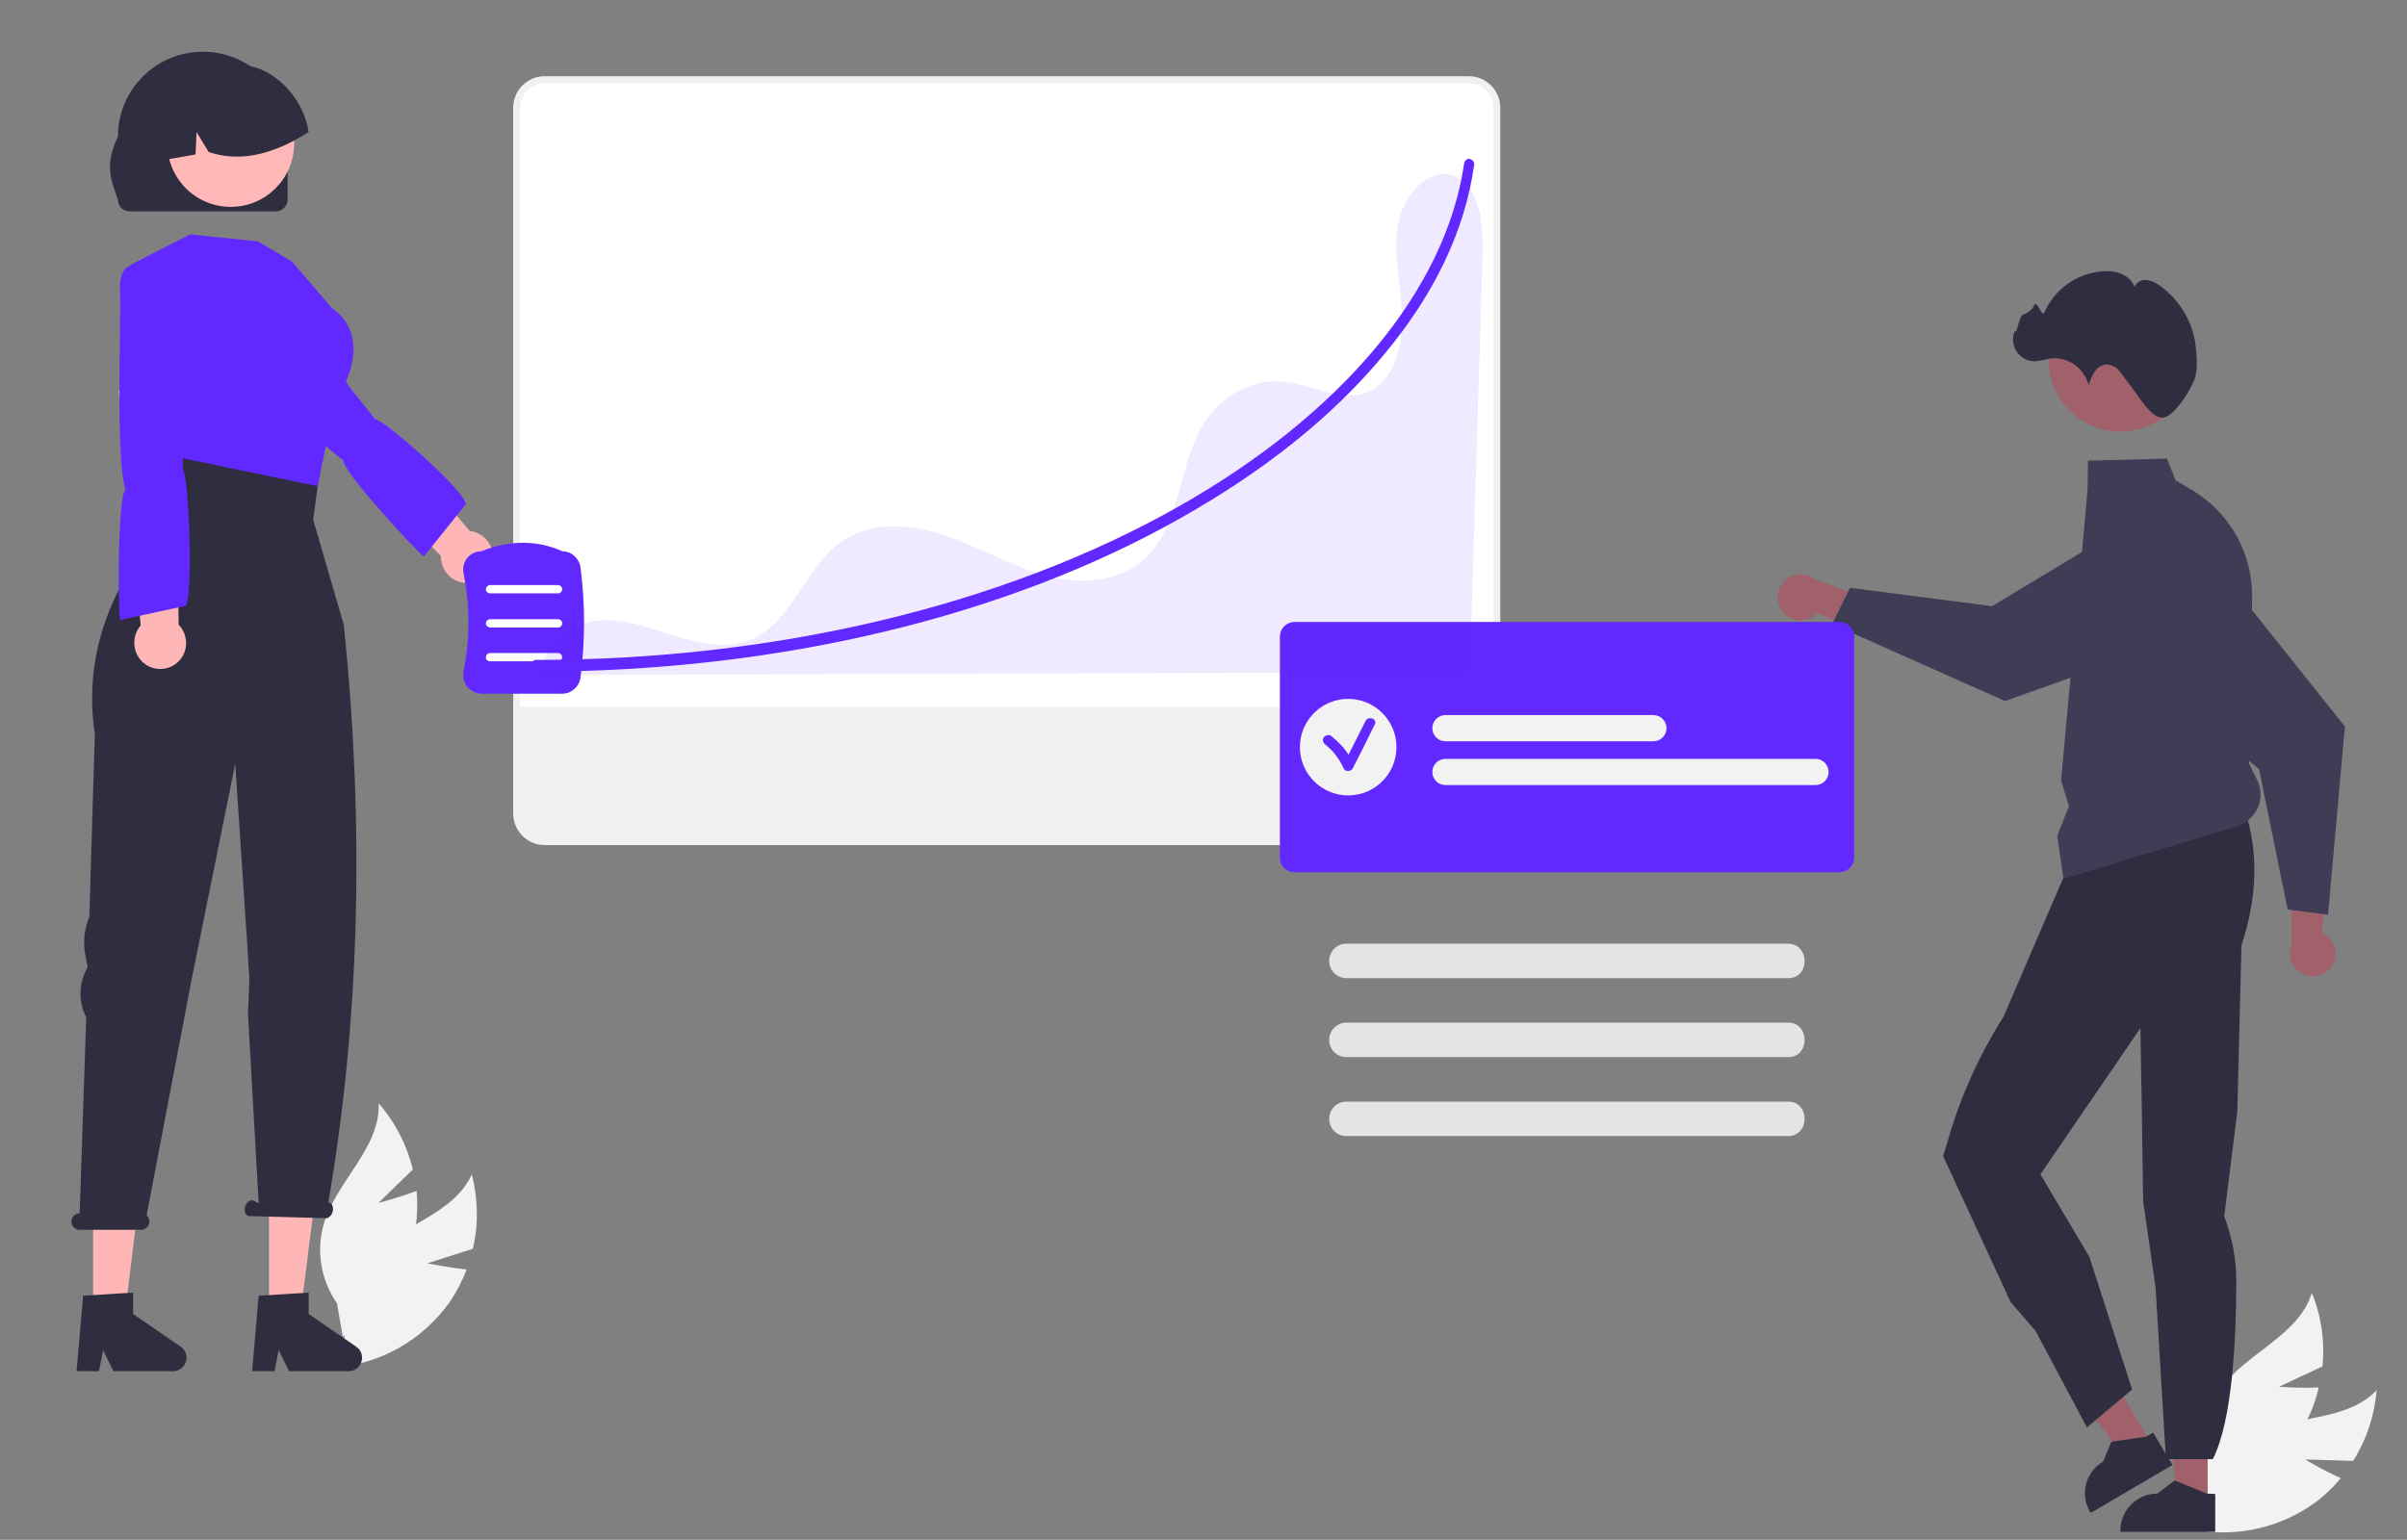 <?xml version="1.0" encoding="utf-8"?>
<!-- Generator: Adobe Illustrator 27.0.1, SVG Export Plug-In . SVG Version: 6.00 Build 0)  -->
<svg version="1.1" id="Layer_1" xmlns="http://www.w3.org/2000/svg" xmlns:xlink="http://www.w3.org/1999/xlink" x="0px" y="0px"
	 viewBox="0 0 697.9 446.6" style="enable-background:new 0 0 697.9 446.6;" xml:space="preserve">
<rect x="0" y="0" width="697.9" height="446.6" fill="#808080" stroke="none"/>
<style type="text/css">
	.st0{fill:#F2F2F2;}
	.st1{fill:#A0616A;}
	.st2{fill:#2F2E41;}
	.st3{fill:#FFFFFF;}
	.st4{fill:#F0F0F0;}
	.st5{fill:#3F3D56;}
	.st6{fill:#6128FF;}
	.st7{fill:#E4E4E4;}
	.st8{fill:#FFB6B6;}
	.st9{fill:#FFB7B7;}
	.st10{opacity:0.1;fill:#6128FF;enable-background:new    ;}
</style>
<path class="st0" d="M668.4,423.3l13.9,0.4c3.9-6.2,6.2-13.2,6.8-20.5c-8.9,9.4-24.6,7.1-36.1,13.1c-7.2,3.9-12.3,10.8-13.8,18.8
	l-5.7,8c12.8,3.2,26.4,0.7,37.2-6.9c3-2.1,5.7-4.7,8-7.5C673.4,426.4,668.4,423.3,668.4,423.3z"/>
<path class="st0" d="M660.8,402.2l12.6-5.9c0.7-7.3-0.3-14.6-3.1-21.3c-3.8,12.4-18.9,17.3-26.5,27.8c-4.8,6.7-6.2,15.1-4,23
	l-1.5,9.7c12.9-2.8,24-11.1,30.2-22.8c1.7-3.2,3-6.7,3.8-10.3C666.6,402.7,660.8,402.2,660.8,402.2z"/>
<polygon class="st1" points="640.1,435.9 631.6,435.9 627.5,403.1 640.1,403.1 "/>
<path class="st2" d="M639.9,433.2l-9.1-3.7l-0.3-0.1l-5,3.8c-5.7,0-10.4,4.5-10.7,10.2c0,0.2,0,0.3,0,0.5v0.4h27.5v-11L639.9,433.2z
	"/>
<polygon class="st1" points="623.9,419 616.5,423.3 596.4,397 607.2,390.6 "/>
<path class="st2" d="M628.9,423.3l-1-1.7l-3.6-6.1l-1.9,1.1l-0.2,0.1l-9.7,1.4l-0.3,0l-2.4,5.8c-5.1,3-6.8,9.5-3.8,14.6c0,0,0,0,0,0
	l0.2,0.3l23.7-13.9L628.9,423.3z"/>
<path class="st2" d="M650.9,235.1c4,12,3.6,25.1-1,39.1l-1.2,48.2l-3.8,30.4c2.3,6,3.5,12.3,3.5,18.7c0,16.7-1.1,40.5-6.8,51.7H628
	l-3-49.8l-3.6-25l-0.4-26.8l-0.4-23.4l-14.7,21.5l-14.3,20.9l14.2,23.9l12.4,38.5l-13.1,11L590.2,386l-7.2-8.3l-19.6-42.4l1.8-5.9
	c3.6-12.2,8.9-23.8,15.7-34.5l0,0l19.5-45.3L650.9,235.1z"/>
<path class="st3" d="M425.9,244.1h-268c-4.5,0-8.1-3.6-8.1-8.1V31.2c0-4.5,3.6-8.1,8.1-8.1h268c4.5,0,8.1,3.6,8.1,8.1V236
	C434,240.5,430.4,244.1,425.9,244.1z"/>
<path class="st4" d="M425.9,245.1h-268c-5,0-9.1-4.1-9.1-9.1V31.2c0-5,4.1-9.1,9.1-9.1h268c5,0,9.1,4.1,9.1,9.1V236
	C435,241,430.9,245.1,425.9,245.1z M157.9,24.1c-3.9,0-7.1,3.2-7.1,7.1V236c0,3.9,3.2,7.1,7.1,7.1h268c3.9,0,7.1-3.2,7.1-7.1V31.2
	c0-3.9-3.2-7.1-7.1-7.1L157.9,24.1z"/>
<path class="st4" d="M150.5,205.1V236c0,4.1,3.3,7.4,7.4,7.4h268c4.1,0,7.4-3.3,7.4-7.4v-30.9H150.5z"/>
<path class="st1" d="M516.8,177.3c2.2,2.9,6.4,3.5,9.3,1.3c0.3-0.2,0.6-0.5,0.9-0.8l21.6,9.4l-2.1-12l-20.2-7.1
	c-2.9-2.3-7.1-1.9-9.4,1C514.9,171.4,514.9,174.9,516.8,177.3L516.8,177.3z"/>
<path class="st5" d="M536.4,170.5l41.2,5.3l42.5-25.6c8.9-5.4,20.4-2.5,25.8,6.4c0.4,0.6,0.7,1.3,1,2l0,0c4.1,9.1,0.4,19.8-8.4,24.4
	l-57.1,20.3l-0.1,0L531.2,181L536.4,170.5z"/>
<path class="st5" d="M596.5,242.4l3.4-8.6l-2.3-7.4l6.7-73.4l0,0l1-11.1l0.1-8.3l22.9-0.6l2.5,6.3l4.9,2.9
	c10.9,6.6,17.5,18.4,17.3,31.2l-0.9,48.1l2.3,4.6c2.4,4.8,0.5,10.5-4.3,12.9c-0.4,0.2-0.9,0.4-1.4,0.6l-50.4,15.3L596.5,242.4z"/>
<circle class="st1" cx="614.8" cy="104.4" r="20.8"/>
<path class="st2" d="M636.6,109c0.6-2.6,0.3-6.3,0-8.9c-0.9-7-4.8-13.4-10.6-17.4c-1.1-0.8-2.4-1.4-3.8-1.5c-1.4-0.1-2.7,0.7-3.3,2
	c-0.7-1.8-2.1-3.1-3.9-3.8c-1.7-0.7-3.6-0.9-5.5-0.7c-7.4,0.6-13.8,5.2-16.8,12c-0.6,1.3-2.1-3.6-2.8-2.3c-0.6,1.3-1.8,2.3-3.2,2.8
	c-1.4,0.4-1.9,6.1-2.5,4.8c-1.4,3.2,0.1,6.9,3.3,8.3c0.9,0.4,1.8,0.5,2.7,0.5c1.4-0.2,2.8-0.4,4.1-0.8c5.2-0.7,10,2.7,11.3,7.7
	c0.4-1.4,1-2.8,1.8-4c0.8-1.2,2.2-2,3.7-2c1.4,0.2,2.7,0.9,3.6,2.1c0.9,1.1,1.6,2.3,2.5,3.4c2.7,3.1,6.4,10.5,10.2,9.9
	C630.7,120.4,635.7,112.5,636.6,109z"/>
<path class="st1" d="M676.1,280.2c2-3,1.2-7.1-1.8-9.2c-0.3-0.2-0.7-0.4-1-0.6l1.9-23.4l-10.7,5.9l-0.1,21.4c-1.3,3.5,0.5,7.3,4,8.5
	C671.2,283.8,674.4,282.8,676.1,280.2L676.1,280.2z"/>
<path class="st5" d="M663.3,263.8l-8.3-40.7l-38-31.9c-7.9-6.7-9-18.5-2.3-26.5c0.5-0.6,1-1.1,1.5-1.6l0,0
	c7.3-6.8,18.6-6.8,25.8,0.1l37.8,47.4l0.1,0.1l-4.9,54.6L663.3,263.8z"/>
<path class="st6" d="M533.4,253H375.3c-2.3,0-4.2-1.9-4.2-4.2v-64.2c0-2.3,1.9-4.2,4.2-4.2h158.1c2.3,0,4.2,1.9,4.2,4.2v64.2
	C537.6,251.1,535.7,252.9,533.4,253z"/>
<path class="st7" d="M518.4,283.7h-128c-2.8,0-5-2.2-5-5c0-2.8,2.2-5,5-5c0,0,0,0,0,0h128C524.8,273.7,524.9,283.8,518.4,283.7z"/>
<path class="st7" d="M518.4,306.6h-128c-2.8,0-5-2.2-5-5c0-2.7,2.2-5,5-5h128C524.8,296.5,524.9,306.7,518.4,306.6z"/>
<path class="st7" d="M518.4,329.5h-128c-2.8,0-5-2.2-5-5c0-2.8,2.2-5,5-5c0,0,0,0,0,0h128C524.8,319.4,524.9,329.5,518.4,329.5z"/>
<path class="st0" d="M123.9,366.4l13.2-4.2c1.7-7.1,1.5-14.5-0.3-21.6c-5.3,11.8-20.9,14.7-29.8,24.2c-5.6,6-8.1,14.2-6.9,22.3
	l-2.8,9.5c13.2-1.1,25.2-8,32.9-18.7c2.1-3,3.8-6.3,5.1-9.7C129.7,367.6,123.9,366.4,123.9,366.4z"/>
<path class="st0" d="M109.7,348.9l10-9.7c-1.7-7.1-5.1-13.7-9.9-19.2c0.5,13-12.2,22.5-15.9,34.9c-2.3,7.9-0.9,16.3,3.8,23.1
	l1.7,9.7c11.3-6.9,19-18.4,21.1-31.4c0.5-3.6,0.6-7.3,0.3-10.9C115.5,347.4,109.7,348.9,109.7,348.9z"/>
<path class="st8" d="M136.4,169c-4.1,0.6-7.9-2.3-8.5-6.5c-0.1-0.4-0.1-0.9-0.1-1.3l-48.1-48.8l13.4-9.3l43.1,50.9
	c4.2,0.5,7.1,4.2,6.7,8.3C142.6,165.8,139.9,168.5,136.4,169z"/>
<path class="st6" d="M65,91.3c0,0-3.4,2,2.3,8.3c4.5,5,24.4,28.9,32.3,33.9c-0.9,2.5,21,26.3,23.3,27.9l12.2-15.2
	c-0.7-4.4-24.6-25.1-26.3-24.6l-7.6-9.5l-17.3-29l-16.4,6.7L65,91.3z"/>
<polygon class="st8" points="27,382.1 36.1,382.1 40.4,347.1 27,347.1 "/>
<path class="st2" d="M24.1,375.8l14.5-0.9v6.2l13.8,9.5c1.8,1.2,2.2,3.6,1,5.4c-0.7,1-1.9,1.7-3.2,1.7H32.9l-3-6.1l-1.2,6.1h-6.5
	L24.1,375.8z"/>
<polygon class="st8" points="78,382.1 87,382.1 91.4,347.1 78,347.1 "/>
<path class="st2" d="M75,375.8l14.5-0.9v6.2l13.8,9.5c1.8,1.2,2.2,3.6,1,5.4c-0.7,1-1.9,1.7-3.2,1.7H83.8l-3-6.1l-1.2,6.1h-6.5
	L75,375.8z"/>
<path class="st2" d="M23.1,351.9L23.1,351.9L25,295c-2.3-4.4-2.2-9.7,0.2-14.1l0.2-0.5l-0.6-3c-0.8-3.9-0.4-7.9,1.1-11.5l1.6-53
	c-5.8-37.7,21.9-62.2,21.9-62.2l-5.1-21.3l50.1-4.9l-3.6,26.2l8.9,30.6c5.9,57.4,4.8,113.3-4.5,167.4l0.3,0.1
	c0.9,0.3,1.3,1.6,0.9,2.8s-1.5,2-2.4,1.7L72,352.7c-0.9-0.3-1.3-1.6-0.9-2.8c0.4-1.3,1.5-2,2.4-1.7l1.5,0.8L71.9,294l0.4-10
	l-0.7-11.4l-3.4-51.1l-12.7,62.9l-13,68.1c1,0.9,1.1,2.4,0.2,3.4c-0.5,0.5-1.1,0.8-1.8,0.8H23.1c-1.3,0-2.4-1.1-2.4-2.4
	C20.7,353,21.8,351.9,23.1,351.9L23.1,351.9z"/>
<path class="st6" d="M84.7,75.9L74.8,70l-19.7-2l-17.4,8.9l0.2,27.1l11.1,28.1l43.1,8.9l5-24.7c0,0,12.8-17.2-1-27.1L84.7,75.9z"/>
<path class="st8" d="M42.5,192.9c-3.5-2.2-4.6-6.8-2.5-10.4c0.2-0.4,0.5-0.7,0.8-1.1l-6.4-68.2l16.3,1.3l1.1,66.7
	c2.9,3,2.9,7.8-0.1,10.7C49.3,194.3,45.4,194.7,42.5,192.9z"/>
<path class="st6" d="M38.3,77.1c0,0-3.9-0.6-3.5,7.8c0.4,6.7-1.4,48.2,1.6,57.1c-2.2,1.4-2.4,35.2-1.5,37.8l19-4.1
	c2.2-3.8,0.8-38.7-0.9-39.4l0.1-12.2l4.2-40.1l-16.2-6.6L38.3,77.1z"/>
<path class="st6" d="M135.5,199.2c-1-1.3-1.4-2.9-1.1-4.5c1.9-9.4,1.9-19,0-28.4c-0.3-1.6,0.1-3.3,1.1-4.5c1-1.2,2.5-1.9,4-1.9
	c8.3-3.3,16.2-3.3,23.6,0c2.6,0,4.8,2,5.2,4.6c1.4,10.6,1.4,21.4,0,32.1c-0.4,2.6-2.6,4.6-5.3,4.6h-23.4
	C138,201.1,136.5,200.4,135.5,199.2z"/>
<path class="st3" d="M142.1,172.1h19.7c0.7,0,1.2-0.6,1.2-1.2c0-0.7-0.6-1.2-1.2-1.2h-19.7c-0.7,0-1.2,0.6-1.2,1.2
	C140.8,171.5,141.4,172.1,142.1,172.1z"/>
<path class="st3" d="M142.1,182h19.7c0.7,0,1.2-0.6,1.2-1.2c0-0.7-0.6-1.2-1.2-1.2h-19.7c-0.7,0-1.2,0.6-1.2,1.2
	C140.8,181.4,141.4,181.9,142.1,182z"/>
<path class="st3" d="M142.1,191.8h19.7c0.7,0,1.2-0.6,1.2-1.2c0-0.7-0.6-1.2-1.2-1.2l0,0h-19.7c-0.7,0-1.2,0.6-1.2,1.2
	C140.8,191.3,141.4,191.8,142.1,191.8z"/>
<path id="a0ad7a78-ce9c-4e5a-964d-79d0781968c2-235" class="st2" d="M83.4,57.9V39.6c0-13.6-11-24.6-24.6-24.6
	c-13.6,0-24.6,11-24.6,24.6c0,0,0,0,0,0v0c-4.3,9-1.6,13.3,0,18.4c0,1.8,1.5,3.3,3.3,3.3h42.6C81.9,61.2,83.4,59.7,83.4,57.9z"/>
<circle class="st9" cx="66.9" cy="41.6" r="18.4"/>
<path class="st2" d="M47.6,46.4c0.2,0,0.3-0.1,0.5-0.1c2.9-0.5,5.7-1,8.6-1.5l0.3-6.5l3.5,5.8c7.9,2.6,15.3,1.1,22.3-2.1
	c2.3-1.1,4.5-2.3,6.7-3.7c-1.2-7.3-5.6-13.6-12-17.3c-0.3-0.1-0.5-0.3-0.8-0.4c0,0,0,0,0,0c0,0,0,0,0,0c-0.4-0.2-0.9-0.4-1.4-0.6
	C68,17.2,59.7,18.8,54,24.2C48.4,29.5,45.8,38.4,47.6,46.4z"/>
<path class="st10" d="M422,51.2c-7.1-3.2-14.8,4.8-16.5,13.2c-1.7,8.5,0.5,17.2,0.9,25.9c0.5,8.7-1.5,18.7-8.4,22.7
	c-7.8,4.5-17-1.4-25.8-2.3c-8.9-0.8-17.5,3.6-22.9,11.7c-7.2,11.2-6.9,27.6-15.4,37.6c-7.4,8.7-19.6,9.8-30,7.1s-20-8.5-30.2-11.9
	c-10.2-3.4-22.1-4.2-30.8,2.7c-9.2,7.2-13.2,21.3-23.3,26.7c-7.1,3.9-15.5,2.4-23.1,0.1c-7.6-2.3-15.3-5.5-23.1-4.7
	c-7.9,0.7-16,6.9-16.7,15.8l269.5-0.9c1.2-40.3,2.4-80.6,3.7-120.9C430.1,65.3,429.2,54.4,422,51.2z"/>
<path class="st6" d="M155.4,194.8c-0.8,0-1.5-0.8-1.5-1.7s0.7-1.7,1.5-1.7c69.3,0,135.3-15.7,186-44.3c47.5-26.8,77.8-63,83.1-99.6
	c0.1-0.9,0.9-1.6,1.7-1.4s1.4,1,1.2,1.9l0,0l0,0c-2.7,19-11.6,37.6-26.5,55.3c-14.6,17.5-34.2,33.2-58.3,46.8
	C291.7,179,225.2,194.8,155.4,194.8z"/>
<g>
	<ellipse class="st0" cx="389.6" cy="218.8" rx="11.2" ry="11"/>
	<path class="st0" d="M479.4,215h-60.3c-2.1,0-3.8-1.7-3.8-3.8s1.7-3.8,3.8-3.8h60.3c2.1,0,3.8,1.7,3.8,3.8S481.5,215,479.4,215z"/>
	<path class="st0" d="M526.4,227.7H419.1c-2.1,0-3.8-1.7-3.8-3.8c0-2.1,1.7-3.8,3.8-3.8h107.3c2.1,0,3.8,1.7,3.8,3.8
		C530.2,226,528.5,227.7,526.4,227.7z"/>
</g>
<g>
	<circle class="st0" cx="390.9" cy="216.7" r="14"/>
	<path class="st6" d="M398.1,208.5c-0.7-0.4-1.7-0.2-2.1,0.5c-1.7,3.3-3.3,6.6-5,9.9c-1.3-2.1-3.1-3.9-5.1-5.5
		c-0.6-0.5-1.7-0.1-2.1,0.5c-0.5,0.8-0.1,1.6,0.5,2.1c2.3,1.8,4.1,4.2,5.3,6.9c0.5,1,2.1,0.9,2.6,0c2.1-4.1,4.2-8.2,6.2-12.4
		C399,209.8,398.9,208.9,398.1,208.5L398.1,208.5z"/>
</g>
</svg>
